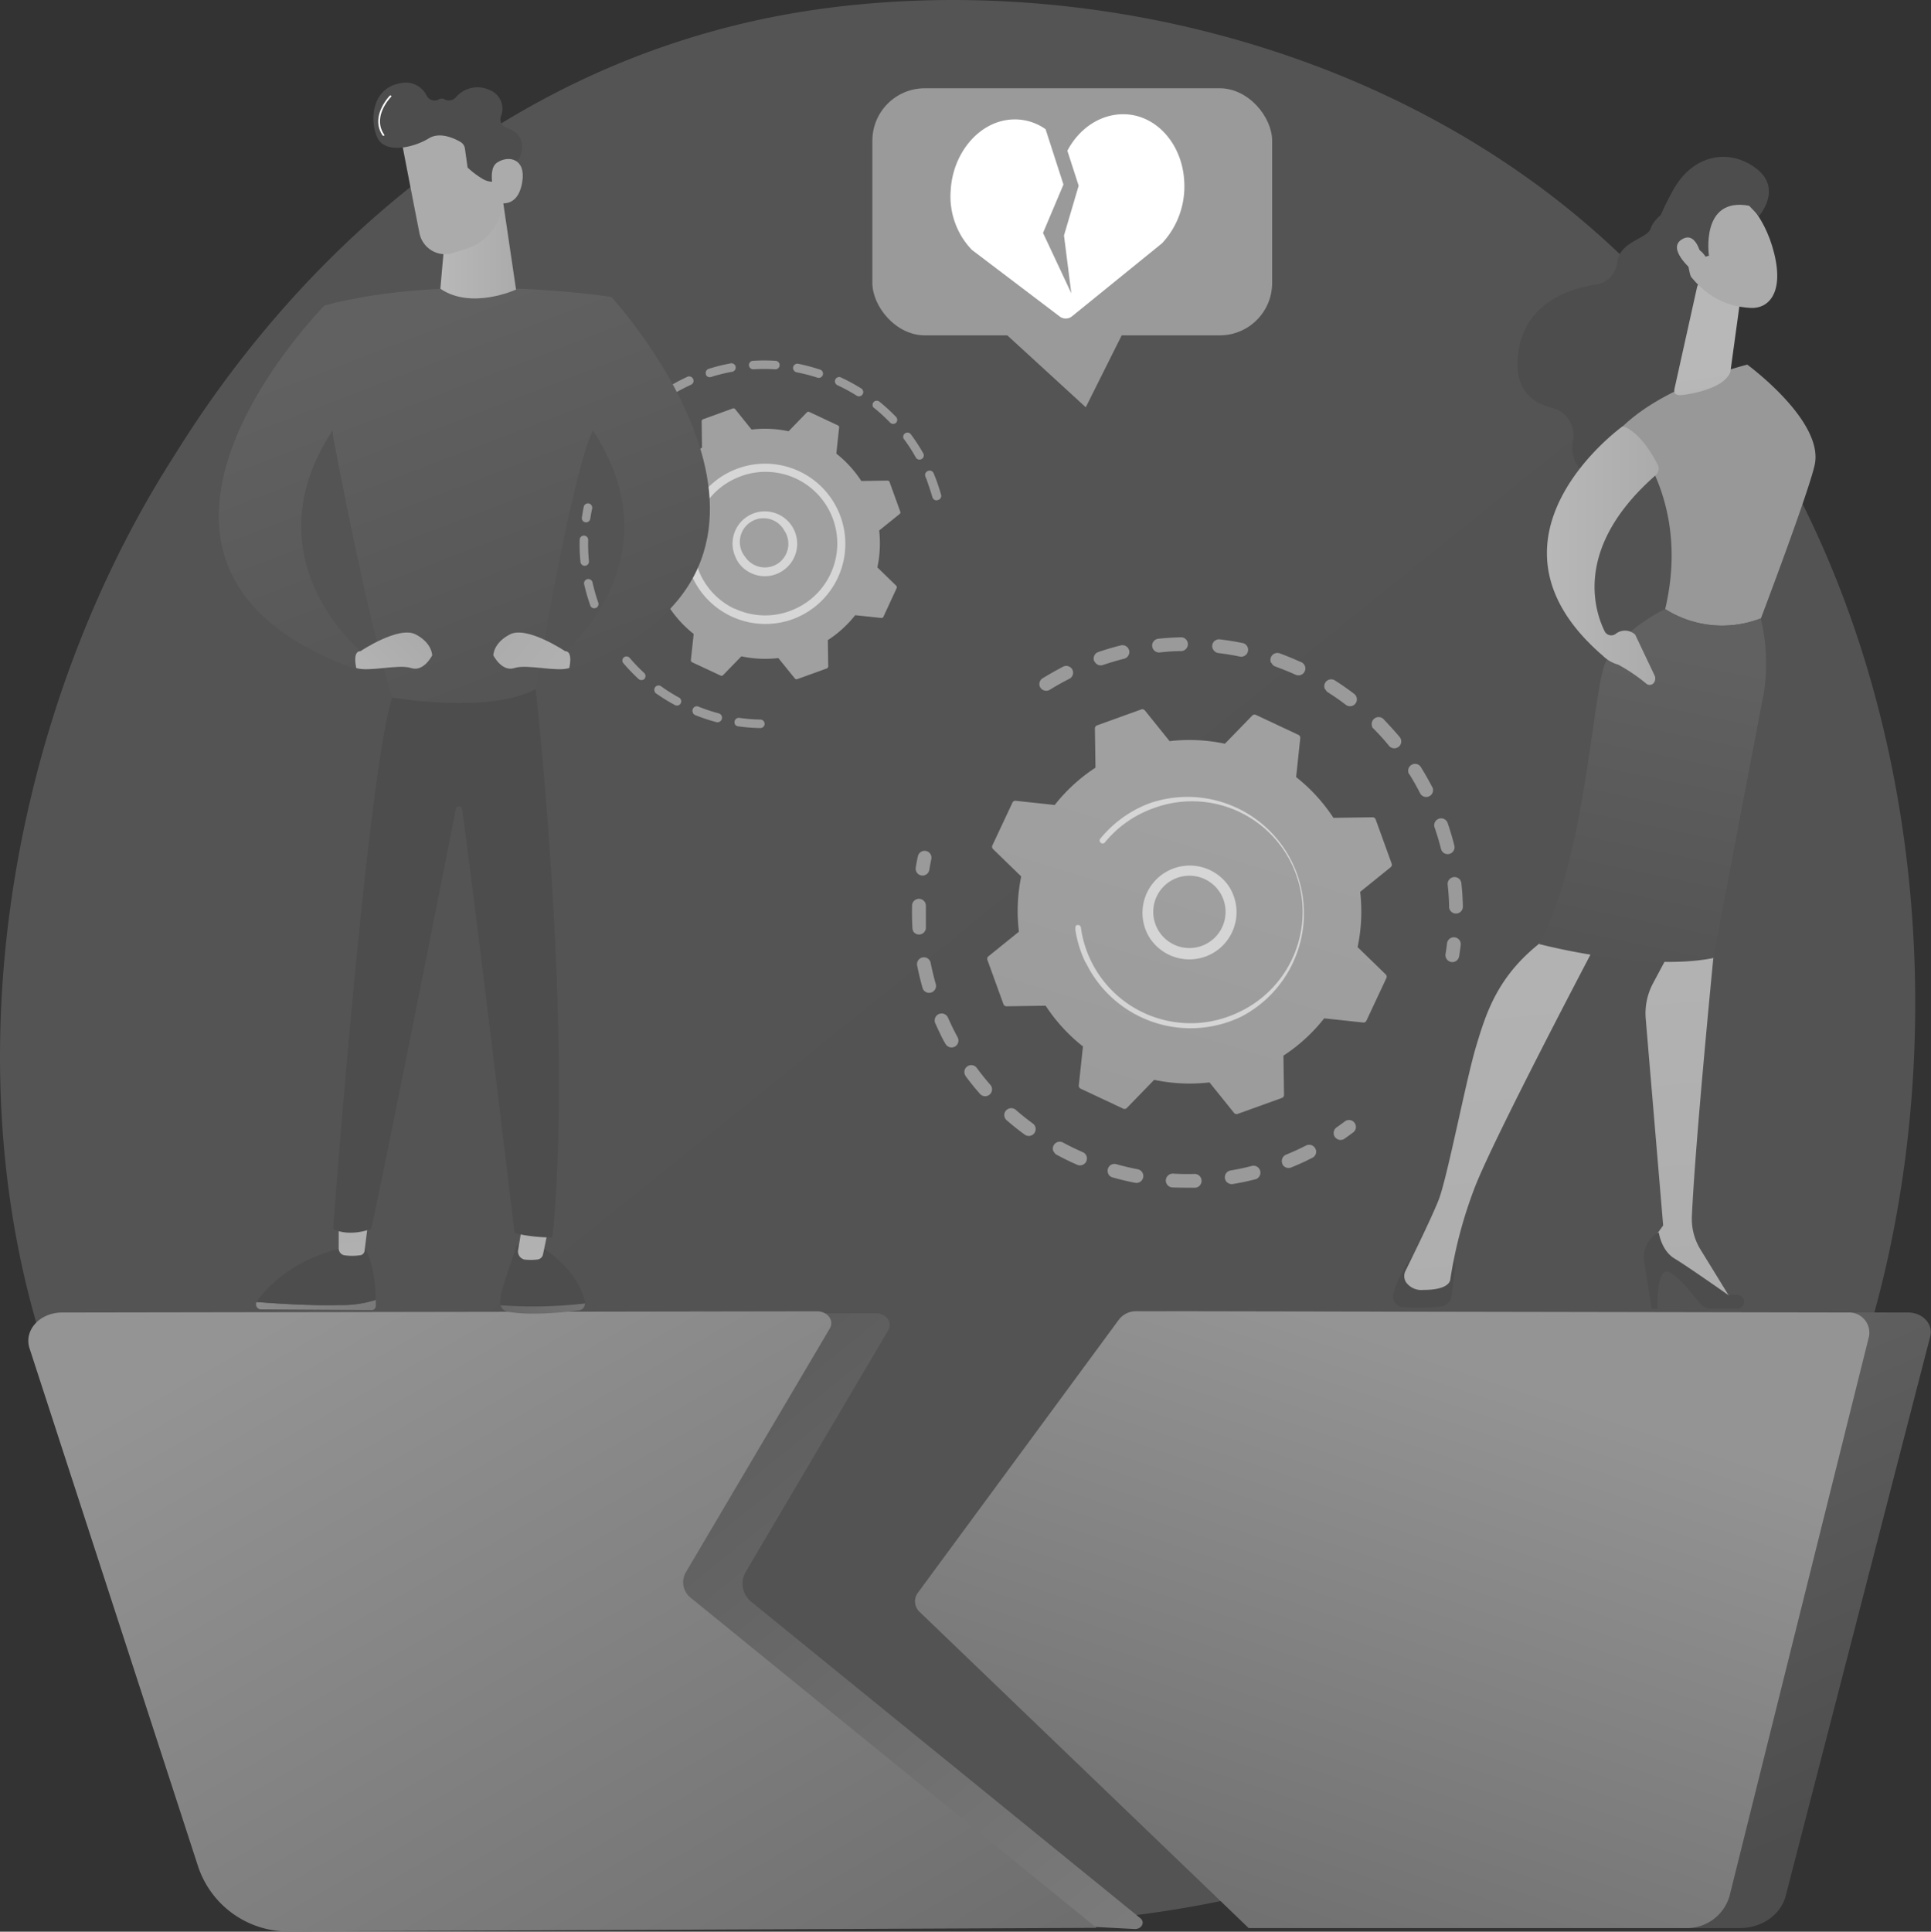 <svg xmlns="http://www.w3.org/2000/svg" xmlns:xlink="http://www.w3.org/1999/xlink" viewBox="0 0 331.65 331.73"><rect x="0" y="0" width="331.65" height="331.73" fill="#333333" stroke="none"/><defs><style>.cls-1{opacity:0.3;fill:url(#linear-gradient);}.cls-2{fill:url(#linear-gradient-2);}.cls-3{fill:url(#linear-gradient-3);}.cls-4{fill:url(#linear-gradient-4);}.cls-5{fill:url(#linear-gradient-5);}.cls-6{fill:url(#linear-gradient-6);}.cls-7{fill:url(#linear-gradient-7);}.cls-8{fill:url(#linear-gradient-8);}.cls-9{fill:url(#linear-gradient-9);}.cls-10{fill:url(#linear-gradient-10);}.cls-11{fill:url(#linear-gradient-11);}.cls-12,.cls-20{fill:#fff;}.cls-12{opacity:0.57;}.cls-13{fill:url(#linear-gradient-12);}.cls-14{fill:url(#linear-gradient-13);}.cls-15{fill:url(#linear-gradient-14);}.cls-16{fill:url(#linear-gradient-15);}.cls-17{fill:url(#linear-gradient-16);}.cls-18{fill:url(#linear-gradient-17);}.cls-19{fill:url(#linear-gradient-18);}.cls-21{fill:url(#linear-gradient-19);}.cls-22{fill:url(#linear-gradient-20);}.cls-23{fill:url(#linear-gradient-21);}.cls-24{fill:url(#linear-gradient-22);}.cls-25{fill:url(#linear-gradient-23);}.cls-26{fill:#989898;}.cls-27{fill:url(#linear-gradient-24);}.cls-28{fill:url(#linear-gradient-25);}.cls-29{fill:url(#linear-gradient-26);}.cls-30{fill:url(#linear-gradient-27);}.cls-31{fill:url(#linear-gradient-28);}.cls-32{fill:url(#linear-gradient-29);}.cls-33{fill:url(#linear-gradient-30);}.cls-34{fill:url(#linear-gradient-31);}.cls-35{fill:url(#linear-gradient-32);}.cls-36{fill:url(#linear-gradient-33);}.cls-37{fill:url(#linear-gradient-34);}.cls-38{fill:url(#linear-gradient-35);}.cls-39{fill:url(#linear-gradient-36);}.cls-40{fill:url(#linear-gradient-37);}.cls-41{fill:url(#linear-gradient-38);}.cls-42{fill:url(#linear-gradient-39);}.cls-43{fill:url(#linear-gradient-40);}.cls-44{fill:url(#linear-gradient-41);}.cls-45{fill:url(#linear-gradient-42);}.cls-46{fill:url(#linear-gradient-43);}.cls-47{fill:url(#linear-gradient-44);}.cls-48{fill:url(#linear-gradient-45);}</style><linearGradient id="linear-gradient" x1="371.71" y1="428.02" x2="77.65" y2="62.81" gradientUnits="userSpaceOnUse"><stop offset="0" stop-color="#9a9a9a"/><stop offset="1" stop-color="#a0a0a0"/></linearGradient><linearGradient id="linear-gradient-2" x1="154.64" y1="43.61" x2="280.68" y2="328.98" gradientUnits="userSpaceOnUse"><stop offset="0" stop-color="#949494"/><stop offset="1" stop-color="#4d4d4d"/></linearGradient><linearGradient id="linear-gradient-3" x1="249.21" y1="233.54" x2="184.08" y2="429.74" xlink:href="#linear-gradient-2"/><linearGradient id="linear-gradient-4" x1="221.91" y1="428.99" x2="53.72" y2="220.1" xlink:href="#linear-gradient-2"/><linearGradient id="linear-gradient-5" x1="57.76" y1="220.43" x2="204.44" y2="476.92" xlink:href="#linear-gradient-2"/><linearGradient id="linear-gradient-6" x1="856.75" y1="-7735.15" x2="810.26" y2="-7887.45" gradientTransform="matrix(0.43, 0.9, -0.9, 0.43, -6891.21, 2494.47)" xlink:href="#linear-gradient"/><linearGradient id="linear-gradient-7" x1="897.87" y1="-7747.69" x2="851.38" y2="-7899.98" gradientTransform="matrix(0.43, 0.9, -0.9, 0.43, -6891.21, 2494.47)" xlink:href="#linear-gradient"/><linearGradient id="linear-gradient-8" x1="907.61" y1="-7750.67" x2="861.12" y2="-7902.96" gradientTransform="matrix(0.43, 0.9, -0.9, 0.43, -6891.21, 2494.47)" xlink:href="#linear-gradient"/><linearGradient id="linear-gradient-9" x1="869.68" y1="-7739.1" x2="823.19" y2="-7891.41" gradientTransform="matrix(0.43, 0.9, -0.9, 0.43, -6891.21, 2494.47)" xlink:href="#linear-gradient"/><linearGradient id="linear-gradient-10" x1="828.52" y1="-7726.52" x2="782.03" y2="-7878.81" gradientTransform="matrix(0.43, 0.9, -0.9, 0.43, -6891.21, 2494.47)" xlink:href="#linear-gradient"/><linearGradient id="linear-gradient-11" x1="190.9" y1="200.26" x2="208.93" y2="141.34" xlink:href="#linear-gradient"/><linearGradient id="linear-gradient-12" x1="741.35" y1="-7704.69" x2="694.86" y2="-7856.98" gradientTransform="matrix(0.43, 0.9, -0.9, 0.43, -6891.21, 2494.47)" xlink:href="#linear-gradient"/><linearGradient id="linear-gradient-13" x1="763.05" y1="-7711.33" x2="716.56" y2="-7863.63" gradientTransform="matrix(0.43, 0.9, -0.9, 0.43, -6891.21, 2494.47)" xlink:href="#linear-gradient"/><linearGradient id="linear-gradient-14" x1="771.25" y1="-7713.85" x2="724.75" y2="-7866.15" gradientTransform="matrix(0.43, 0.9, -0.9, 0.43, -6891.21, 2494.47)" xlink:href="#linear-gradient"/><linearGradient id="linear-gradient-15" x1="747.36" y1="-7706.52" x2="700.87" y2="-7858.81" gradientTransform="matrix(0.43, 0.9, -0.9, 0.43, -6891.21, 2494.47)" xlink:href="#linear-gradient"/><linearGradient id="linear-gradient-16" x1="205" y1="11.24" x2="173.74" y2="46.11" xlink:href="#linear-gradient"/><linearGradient id="linear-gradient-17" x1="212.15" y1="-32.53" x2="207.33" y2="-20.64" gradientUnits="userSpaceOnUse"><stop offset="0" stop-color="#d7d7d7"/><stop offset="1" stop-color="#9a9a9a"/></linearGradient><linearGradient id="linear-gradient-18" x1="219.3" y1="-32.71" x2="214.29" y2="-20.37" xlink:href="#linear-gradient-17"/><linearGradient id="linear-gradient-19" x1="-20879.45" y1="17.75" x2="-20866.85" y2="49.36" gradientTransform="matrix(-1, 0, 0, 1, -20583.45, 0)" gradientUnits="userSpaceOnUse"><stop offset="0" stop-color="#4d4d4d"/><stop offset="1" stop-color="#4d4d4d"/></linearGradient><linearGradient id="linear-gradient-20" x1="-20833.39" y1="220.11" x2="-20822.7" y2="220.11" xlink:href="#linear-gradient-19"/><linearGradient id="linear-gradient-21" x1="-20878.54" y1="262.25" x2="-20863.16" y2="82.53" gradientTransform="matrix(-1, 0, 0, 1, -20583.45, 0)" gradientUnits="userSpaceOnUse"><stop offset="0" stop-color="#ababab"/><stop offset="1" stop-color="#b8b8b8"/></linearGradient><linearGradient id="linear-gradient-22" x1="-20883.03" y1="218.16" x2="-20865.74" y2="218.16" xlink:href="#linear-gradient-19"/><linearGradient id="linear-gradient-23" x1="-20847.61" y1="264.92" x2="-20832.22" y2="85.16" xlink:href="#linear-gradient-21"/><linearGradient id="linear-gradient-24" x1="-6477" y1="111.91" x2="-6463.77" y2="175.64" gradientTransform="matrix(-1, 0, 0, 1, -6187.02, 0)" gradientUnits="userSpaceOnUse"><stop offset="0" stop-color="#616161"/><stop offset="1" stop-color="#515151"/></linearGradient><linearGradient id="linear-gradient-25" x1="-20880.22" y1="85.1" x2="-20877.33" y2="63.97" xlink:href="#linear-gradient-21"/><linearGradient id="linear-gradient-26" x1="-20868.32" y1="95.4" x2="-20849.13" y2="95.4" xlink:href="#linear-gradient-21"/><linearGradient id="linear-gradient-27" x1="-20748.98" y1="-2661.11" x2="-20723.78" y2="-2705.96" gradientTransform="matrix(-0.98, -0.19, -0.19, 0.98, -20567.81, -1361.59)" xlink:href="#linear-gradient-21"/><linearGradient id="linear-gradient-28" x1="-20743.56" y1="-2700.17" x2="-20730.96" y2="-2668.56" gradientTransform="matrix(-0.98, -0.19, -0.19, 0.98, -20567.81, -1361.59)" xlink:href="#linear-gradient-19"/><linearGradient id="linear-gradient-29" x1="-20743.62" y1="-2658.09" x2="-20718.42" y2="-2702.95" gradientTransform="matrix(-0.98, -0.19, -0.19, 0.98, -20567.81, -1361.59)" xlink:href="#linear-gradient-21"/><linearGradient id="linear-gradient-30" x1="-2039.7" y1="267.73" x2="-2038.84" y2="241.76" gradientTransform="translate(2131.44)" gradientUnits="userSpaceOnUse"><stop offset="0" stop-color="#525252"/><stop offset="1" stop-color="#4d4d4d"/></linearGradient><linearGradient id="linear-gradient-31" x1="-2008.85" y1="201.26" x2="-2062.36" y2="243.28" gradientTransform="translate(2131.44)" gradientUnits="userSpaceOnUse"><stop offset="0" stop-color="#939393"/><stop offset="1" stop-color="#4f4f4f"/></linearGradient><linearGradient id="linear-gradient-32" x1="-5941.31" y1="201.9" x2="-5944.22" y2="227.25" gradientTransform="matrix(-1, 0, 0, 1, -5850.61, 0)" xlink:href="#linear-gradient-21"/><linearGradient id="linear-gradient-33" x1="-5892" y1="213.73" x2="-5943.75" y2="254.36" gradientTransform="matrix(-1, 0, 0, 1, -5850.61, 0)" xlink:href="#linear-gradient-31"/><linearGradient id="linear-gradient-34" x1="-5906.93" y1="283.79" x2="-5906.06" y2="257.82" gradientTransform="matrix(-1, 0, 0, 1, -5850.61, 0)" xlink:href="#linear-gradient-30"/><linearGradient id="linear-gradient-35" x1="-5910.72" y1="205.15" x2="-5913.43" y2="228.86" gradientTransform="matrix(-1, 0, 0, 1, -5850.61, 0)" xlink:href="#linear-gradient-21"/><linearGradient id="linear-gradient-36" x1="-7739.32" y1="204.39" x2="-7736.06" y2="102.27" gradientTransform="matrix(-1, 0, 0, 1, -7662.44, 0)" xlink:href="#linear-gradient-19"/><linearGradient id="linear-gradient-37" x1="-6652.65" y1="53.88" x2="-6683.31" y2="133.83" gradientTransform="matrix(-1, 0, 0, 1, -6578.55, 0)" xlink:href="#linear-gradient-24"/><linearGradient id="linear-gradient-38" x1="-7751.08" y1="41.22" x2="-7738.05" y2="41.22" gradientTransform="matrix(-1, 0, 0, 1, -7662.44, 0)" xlink:href="#linear-gradient-21"/><linearGradient id="linear-gradient-39" x1="-6644.3" y1="-1787.12" x2="-6619.02" y2="-1793.28" gradientTransform="matrix(-0.99, -0.13, -0.13, 0.99, -8261.51, 315.56)" xlink:href="#linear-gradient-21"/><linearGradient id="linear-gradient-40" x1="-8236.54" y1="-1411.4" x2="-8210.51" y2="-1411.4" gradientTransform="matrix(-0.99, -0.13, -0.13, 0.99, -8261.51, 315.56)" xlink:href="#linear-gradient-19"/><linearGradient id="linear-gradient-41" x1="-6645.18" y1="-1790.79" x2="-6619.91" y2="-1796.94" gradientTransform="matrix(-0.99, -0.13, -0.13, 0.99, -8261.51, 315.56)" xlink:href="#linear-gradient-21"/><linearGradient id="linear-gradient-42" x1="-6668.91" y1="47.65" x2="-6699.56" y2="127.6" gradientTransform="matrix(-1, 0, 0, 1, -6578.55, 0)" xlink:href="#linear-gradient-24"/><linearGradient id="linear-gradient-43" x1="-7747.91" y1="107.68" x2="-7771.09" y2="127.48" gradientTransform="matrix(-1, 0, 0, 1, -7662.44, 0)" xlink:href="#linear-gradient-21"/><linearGradient id="linear-gradient-44" x1="-6622.51" y1="65.44" x2="-6653.17" y2="145.39" gradientTransform="matrix(-1, 0, 0, 1, -6578.55, 0)" xlink:href="#linear-gradient-24"/><linearGradient id="linear-gradient-45" x1="-7733.96" y1="108.75" x2="-7720.92" y2="121.78" gradientTransform="matrix(-1, 0, 0, 1, -7662.44, 0)" xlink:href="#linear-gradient-21"/></defs><g id="Слой_2" data-name="Слой 2"><g id="Слой_1-2" data-name="Слой 1"><path class="cls-1" d="M290.81,284a118.56,118.56,0,0,1-18.19,15.32C213.26,341.9,143,329.49,128.1,326.46c-22-4.48-64.65-13.13-95.45-49.36C-13.95,222.3-6.7,136,29.45,79,36.06,68.53,71,10.67,142,1.39c43-5.62,93,5.71,129.31,36.09C347.42,101.26,342,230.11,290.81,284Z"/><path class="cls-2" d="M197.89,226.62l-35.82,46.9a2.42,2.42,0,0,0,.32,3.31L221,331.11h77.81c3.77,0,7-2.27,7.87-5.47l24.84-96.13c.55-2.1-1.29-4.1-3.77-4.11L201,225.18A3.9,3.9,0,0,0,197.89,226.62Z"/><path class="cls-3" d="M192.17,226.62l-34.52,46.9a2.48,2.48,0,0,0,.31,3.31l56.5,54.28h75a7.63,7.63,0,0,0,7.58-5.47L321,229.51a3.47,3.47,0,0,0-3.63-4.11l-122.19-.22A3.69,3.69,0,0,0,192.17,226.62Z"/><path class="cls-4" d="M24.29,225.73l126.13-.21c1.77,0,2.93,1.57,2.15,2.9l-24.49,41.51a4,4,0,0,0,1.08,5.25l66.7,54.24c.86.69.22,1.91-1,1.85L43.27,323.38,15.91,234.84C14.49,230.23,18.62,225.74,24.29,225.73Z"/><path class="cls-5" d="M10.65,225.4l129.68-.21c1.81,0,3,1.59,2.19,2.95L117.8,270a3.4,3.4,0,0,0,.92,4.46l69.62,56.61-138.77.62A16.31,16.31,0,0,1,34,320.46L5.07,231.54C4.07,228.45,6.83,225.41,10.65,225.4Z"/><path class="cls-6" d="M178.63,118a1.18,1.18,0,0,1,.44-1.52c1.14-.7,2.33-1.36,3.53-2a1.19,1.19,0,0,1,1.59.53v0a1.18,1.18,0,0,1-.54,1.57c-1.14.57-2.26,1.2-3.34,1.87a1.18,1.18,0,0,1-1.63-.39Zm9.33-4.4-.06-.13a1.18,1.18,0,0,1,.74-1.5c1.27-.43,2.57-.82,3.87-1.14a1.18,1.18,0,0,1,.57,2.29c-1.23.31-2.47.68-3.67,1.09A1.17,1.17,0,0,1,188,113.61ZM198,111.38a1.25,1.25,0,0,1-.11-.39,1.18,1.18,0,0,1,1.05-1.3c1.34-.14,2.69-.22,4-.25a1.19,1.19,0,0,1,0,2.37c-1.28,0-2.56.1-3.83.24A1.19,1.19,0,0,1,198,111.38Zm10.31.08a1.21,1.21,0,0,1-.1-.66,1.17,1.17,0,0,1,1.31-1c1.33.16,2.67.38,4,.65a1.19,1.19,0,0,1-.49,2.32c-1.24-.26-2.52-.47-3.78-.62A1.19,1.19,0,0,1,208.33,111.46Zm10,2.37a1.19,1.19,0,0,1,1.47-1.63c1.26.45,2.51,1,3.73,1.52a1.18,1.18,0,1,1-1,2.15c-1.16-.53-2.36-1-3.55-1.44A1.17,1.17,0,0,1,218.37,113.83Zm9.26,4.53a1.18,1.18,0,0,1,1.7-1.51c1.13.72,2.25,1.49,3.31,2.31a1.18,1.18,0,1,1-1.43,1.88c-1-.77-2.07-1.51-3.15-2.19A1.26,1.26,0,0,1,227.63,118.36ZM249,156.24a1.31,1.31,0,0,1-.12-.49c0-1.27-.11-2.56-.24-3.82a1.18,1.18,0,1,1,2.35-.26c.15,1.34.23,2.69.26,4a1.18,1.18,0,0,1-1.16,1.21A1.19,1.19,0,0,1,249,156.24Zm-13.3-31.41a1.19,1.19,0,0,1,1.91-1.35c.94,1,1.86,2,2.71,3a1.19,1.19,0,1,1-1.82,1.52c-.81-1-1.68-1.94-2.57-2.84A1.36,1.36,0,0,1,235.65,124.83ZM247.57,146a2,2,0,0,1-.08-.22c-.31-1.24-.68-2.47-1.1-3.68a1.18,1.18,0,0,1,.74-1.5,1.17,1.17,0,0,1,1.5.73c.44,1.27.83,2.57,1.15,3.87a1.18,1.18,0,0,1-2.21.8ZM242,132.93a1.18,1.18,0,0,1,2.07-1.14c.71,1.14,1.37,2.33,2,3.52v0a1.18,1.18,0,0,1-2.12,1c-.58-1.14-1.21-2.26-1.88-3.34Z"/><path class="cls-7" d="M248.37,164.53a1.18,1.18,0,0,1-.1-.7c.1-.6.19-1.22.26-1.83a1.18,1.18,0,1,1,2.35.29q-.12,1-.27,1.92a1.19,1.19,0,0,1-1.36,1A1.22,1.22,0,0,1,248.37,164.53Z"/><path class="cls-8" d="M229.17,195.08a1.19,1.19,0,0,1,.4-1.48c.5-.35,1-.71,1.49-1.08a1.19,1.19,0,0,1,1.43,1.89c-.52.39-1.05.77-1.57,1.14a1.19,1.19,0,0,1-1.65-.3A1,1,0,0,1,229.17,195.08Z"/><path class="cls-9" d="M161.33,177.23c-.24-.49-.47-1-.69-1.49a1.18,1.18,0,1,1,2.17-1c.51,1.16,1.06,2.29,1.66,3.39a1.18,1.18,0,0,1-2.08,1.13C162,178.63,161.66,177.93,161.33,177.23Zm-2.81-7.37c0-.06-.05-.12-.07-.19-.36-1.27-.67-2.57-.93-3.86a1.18,1.18,0,1,1,2.32-.46c.25,1.23.54,2.47.89,3.67a1.19,1.19,0,0,1-2.21.84Zm7.21,14.7a1.18,1.18,0,0,1,2-1.21c.74,1,1.53,2,2.36,2.94a1.18,1.18,0,0,1-1.78,1.56c-.87-1-1.71-2-2.49-3.1A1.18,1.18,0,0,1,165.73,184.56Zm-8.9-24.71a1.07,1.07,0,0,1-.12-.44c-.07-1.32-.09-2.65-.06-4a1.19,1.19,0,0,1,2.37.06c0,1.25,0,2.52,0,3.77a1.18,1.18,0,0,1-2.24.58ZM172.6,192a1.19,1.19,0,0,1,1.85-1.41c.94.82,1.93,1.61,2.94,2.35a1.18,1.18,0,1,1-1.39,1.91c-1.07-.77-2.11-1.61-3.11-2.47A1.33,1.33,0,0,1,172.6,192Zm8.35,5.77a1.18,1.18,0,0,1,1.62-1.56c1.11.6,2.25,1.15,3.4,1.65a1.18,1.18,0,1,1-.95,2.17c-1.21-.52-2.41-1.11-3.57-1.74A1.14,1.14,0,0,1,181,197.79Zm9.4,3.81a1.21,1.21,0,0,1-.07-.84,1.17,1.17,0,0,1,1.46-.81c1.21.34,2.44.63,3.67.87a1.18,1.18,0,0,1-.45,2.32c-1.3-.25-2.6-.56-3.87-.92A1.16,1.16,0,0,1,190.35,201.6Zm10,1.67a1.14,1.14,0,0,1-.12-.58,1.2,1.2,0,0,1,1.25-1.12c1.25.07,2.52.09,3.77.05a1.19,1.19,0,0,1,.07,2.37c-1.31,0-2.65,0-4-.05A1.2,1.2,0,0,1,200.36,203.27Zm10.13-.57a1.7,1.7,0,0,1-.1-.32,1.19,1.19,0,0,1,1-1.36c1.24-.21,2.48-.47,3.69-.79a1.19,1.19,0,0,1,.59,2.3c-1.28.33-2.58.6-3.88.82A1.2,1.2,0,0,1,210.49,202.7Zm9.76-2.78,0-.07a1.18,1.18,0,0,1,.65-1.54c.85-.35,1.71-.73,2.54-1.13l.89-.44a1.19,1.19,0,0,1,1.59.52,1.15,1.15,0,0,1-.52,1.59l-.94.47c-.87.42-1.77.82-2.67,1.18A1.18,1.18,0,0,1,220.25,199.92Z"/><path class="cls-10" d="M157.38,149.69a1.19,1.19,0,0,1-.1-.7c.1-.64.22-1.28.36-1.91a1.18,1.18,0,1,1,2.31.48c-.12.6-.24,1.21-.34,1.81a1.18,1.18,0,0,1-2.23.32Z"/><path class="cls-11" d="M170.44,145.19a.55.55,0,0,0,.12.63l4.83,4.69A29.54,29.54,0,0,0,175,160l-5.24,4.23a.56.56,0,0,0-.17.62l2.75,7.59a.56.56,0,0,0,.53.37l6.72-.1a29.45,29.45,0,0,0,6.41,7l-.72,6.69a.57.57,0,0,0,.32.56l7.31,3.43a.55.55,0,0,0,.63-.12l4.69-4.83a29.31,29.31,0,0,0,9.5.44l4.22,5.24a.56.56,0,0,0,.62.17l7.6-2.74a.55.55,0,0,0,.36-.53l-.1-6.73a29.25,29.25,0,0,0,7-6.41l6.7.72a.54.54,0,0,0,.55-.31l3.43-7.32a.55.55,0,0,0-.11-.63l-4.83-4.69a29.54,29.54,0,0,0,.44-9.49l5.23-4.23a.54.54,0,0,0,.18-.62l-2.75-7.59a.56.56,0,0,0-.53-.37l-6.72.1a29.45,29.45,0,0,0-6.41-7l.71-6.69a.55.55,0,0,0-.31-.56l-7.31-3.43a.55.55,0,0,0-.63.12l-4.69,4.83a29.31,29.31,0,0,0-9.5-.44L196.63,122a.56.56,0,0,0-.62-.17l-7.6,2.74a.56.56,0,0,0-.36.53l.1,6.73a29.25,29.25,0,0,0-7,6.41l-6.7-.72a.55.55,0,0,0-.56.31Z"/><path class="cls-12" d="M196.94,160.1a8.12,8.12,0,0,1,14.05-8,8.13,8.13,0,0,1-2.18,11.27,8.13,8.13,0,0,1-11.27-2.19A7.66,7.66,0,0,1,196.94,160.1Zm12.94-6.19a4.88,4.88,0,0,0-.46-.8,6.21,6.21,0,1,0,.46.8Z"/><path class="cls-12" d="M186.45,165.33c-.3-.62-.56-1.25-.8-1.9h0l-.21-.61a19.8,19.8,0,0,1-.74-3.11v0s0-.08,0-.12l0-.24a.46.46,0,0,1,.26-.49.33.33,0,0,1,.14,0,.47.47,0,0,1,.54.4,19,19,0,0,0,14.71,16,18.92,18.92,0,0,0,10.6-.68,17.92,17.92,0,0,0,1.8-.75,19,19,0,0,0-14.73-35,18.59,18.59,0,0,0-1.78.75,18.83,18.83,0,0,0-6.48,5.1.43.43,0,0,1-.17.13.48.48,0,0,1-.5-.06A.49.49,0,0,1,189,144a20,20,0,0,1,6.81-5.36c.61-.29,1.23-.55,1.87-.78a20,20,0,0,1,15.47,36.75c-.62.29-1.25.56-1.9.79a20,20,0,0,1-24.76-10.09Z"/><path class="cls-13" d="M109.82,70.86A.75.75,0,0,1,110,70c.46-.42.94-.82,1.43-1.21a.73.73,0,0,1,1,.12.72.72,0,0,1-.12,1c-.46.37-.92.76-1.36,1.16a.73.73,0,0,1-1-.06A.66.66,0,0,1,109.82,70.86Z"/><path class="cls-14" d="M114.33,67.49a.71.71,0,0,1,.28-.93A30.82,30.82,0,0,1,117.43,65l.61-.29a.75.75,0,0,1,1,.36.73.73,0,0,1-.36,1l-.59.28c-.91.44-1.82.93-2.69,1.46a.74.74,0,0,1-1-.24Zm6.91-3.14a.36.36,0,0,1,0-.09.73.73,0,0,1,.48-.92,30.7,30.7,0,0,1,3.78-.94.73.73,0,1,1,.26,1.44,30,30,0,0,0-3.6.89A.72.72,0,0,1,121.24,64.35ZM128.71,63a.77.77,0,0,1-.08-.27.73.73,0,0,1,.69-.77,31.72,31.72,0,0,1,3.9,0,.74.74,0,0,1,.68.78.73.73,0,0,1-.78.68,30.62,30.62,0,0,0-3.71,0A.74.74,0,0,1,128.71,63Zm7.57.51a.72.72,0,0,1-.06-.46.75.75,0,0,1,.86-.58,32.61,32.61,0,0,1,3.77,1,.73.73,0,0,1,.47.92.74.74,0,0,1-.92.47,30.2,30.2,0,0,0-3.6-.93A.74.74,0,0,1,136.28,63.49Zm7.22,2.34a.73.73,0,0,1,1-1,32.32,32.32,0,0,1,3.42,1.86.73.73,0,0,1-.78,1.24,28.48,28.48,0,0,0-3.26-1.77A.74.74,0,0,1,143.5,65.83Zm6.43,4a.74.74,0,0,1,.1-.78.72.72,0,0,1,1-.1,31.06,31.06,0,0,1,2.87,2.63.73.73,0,0,1,0,1,.74.74,0,0,1-1,0,29.52,29.52,0,0,0-2.73-2.51A.82.82,0,0,1,149.93,69.85Zm5.26,5.47a.73.73,0,0,1,1.24-.75,30.94,30.94,0,0,1,2.13,3.26.72.72,0,0,1-.27,1,.73.73,0,0,1-1-.27,29.12,29.12,0,0,0-2-3.11A.75.75,0,0,1,155.19,75.32Zm5,10.19a.33.33,0,0,1-.05-.12c-.29-1-.63-2-1-3.06l-.18-.44a.73.73,0,0,1,.39-1,.72.72,0,0,1,1,.39l.2.48a32.51,32.51,0,0,1,1.08,3.2.73.73,0,0,1-.51.9A.71.71,0,0,1,160.19,85.51Z"/><path class="cls-15" d="M102.85,107.52a.73.73,0,0,1,1.32-.64,29.22,29.22,0,0,0,1.82,3.17.73.73,0,0,1-1.23.8,33.92,33.92,0,0,1-1.9-3.32Zm-1.45-3.44a.11.11,0,0,1,0-.07,31.57,31.57,0,0,1-1.07-3.68.73.73,0,0,1,1.43-.32,33.4,33.4,0,0,0,1,3.51.73.73,0,0,1-1.34.56Zm5.56,9.68a.74.74,0,0,1,.18-.87.73.73,0,0,1,1,.08,30,30,0,0,0,2.53,2.63.74.74,0,0,1,0,1,.75.75,0,0,1-1,0,32.93,32.93,0,0,1-2.65-2.76A.54.54,0,0,1,107,113.76Zm-7.19-17a.67.67,0,0,1-.07-.24,28.85,28.85,0,0,1-.14-3.83.72.72,0,0,1,.74-.71.73.73,0,0,1,.72.74,29.62,29.62,0,0,0,.13,3.65.73.73,0,0,1-1.38.39Zm12.68,22a.73.73,0,0,1,1.08-.91,30.15,30.15,0,0,0,3.09,1.94.73.73,0,0,1-.7,1.29,31,31,0,0,1-3.24-2A.74.74,0,0,1,112.45,118.82Zm6.54,3.59a.71.71,0,0,1,0-.59.73.73,0,0,1,1-.4,30.65,30.65,0,0,0,3.47,1.15A.73.73,0,0,1,123,124a30.9,30.9,0,0,1-3.63-1.21A.73.73,0,0,1,119,122.41Zm7.21,1.93a.74.74,0,0,1,.77-1,29.6,29.6,0,0,0,3.64.29.73.73,0,0,1,.71.75.72.72,0,0,1-.74.71,30.71,30.71,0,0,1-3.82-.3A.74.74,0,0,1,126.2,124.34Z"/><path class="cls-16" d="M100,89.29a.67.67,0,0,1-.06-.42c.09-.62.2-1.24.32-1.84a.74.74,0,0,1,.87-.57.75.75,0,0,1,.57.87c-.12.57-.23,1.16-.32,1.75a.73.73,0,0,1-1.38.21Z"/><path class="cls-17" d="M108.73,85.75a.37.37,0,0,0,.07.42L112,89.31a19.55,19.55,0,0,0-.3,6.35l-3.5,2.83a.38.38,0,0,0-.12.41L110,104a.36.36,0,0,0,.35.24l4.51-.06a19.58,19.58,0,0,0,4.28,4.69l-.48,4.48a.39.39,0,0,0,.21.38l4.9,2.29a.35.35,0,0,0,.42-.08l3.14-3.23a19.55,19.55,0,0,0,6.35.3l2.83,3.5a.38.38,0,0,0,.41.12l5.08-1.84a.39.39,0,0,0,.25-.36l-.07-4.5a19.62,19.62,0,0,0,4.7-4.28l4.48.47a.34.34,0,0,0,.37-.21L154,101a.39.39,0,0,0-.08-.42l-3.23-3.14A19.84,19.84,0,0,0,151,91.1l3.51-2.83a.36.36,0,0,0,.11-.41l-1.84-5.09a.37.37,0,0,0-.35-.24l-4.5.07a19.48,19.48,0,0,0-4.29-4.7l.48-4.48a.36.36,0,0,0-.21-.37L139,70.75a.36.36,0,0,0-.43.08l-3.13,3.23a19.34,19.34,0,0,0-6.36-.29l-2.82-3.51a.37.37,0,0,0-.42-.11L120.75,72a.37.37,0,0,0-.24.36l.06,4.5a19.41,19.41,0,0,0-4.69,4.29l-4.48-.48a.36.36,0,0,0-.38.21Z"/><path class="cls-12" d="M126.37,95.76a5.53,5.53,0,0,1,1.89-7A5.53,5.53,0,1,1,134.45,98a5.46,5.46,0,0,1-4.14.85,5.53,5.53,0,0,1-3.54-2.33A5.07,5.07,0,0,1,126.37,95.76ZM135,91.62a5.39,5.39,0,0,0-.3-.52A4.07,4.07,0,1,0,128,95.66h0a4.07,4.07,0,0,0,5.64,1.09A4.09,4.09,0,0,0,135,91.62Z"/><path class="cls-12" d="M119.05,99.39a12.46,12.46,0,0,1-.54-1.29,13.54,13.54,0,0,1-.68-2.72l0-.13a.72.72,0,0,1,.41-.75.81.81,0,0,1,.22-.07.73.73,0,0,1,.82.63,12.42,12.42,0,0,0,.63,2.54h0a.78.78,0,0,0,0,.14,12.25,12.25,0,0,0,6.2,6.78h0l.08,0a12.29,12.29,0,0,0,9.41.43c.4-.15.79-.31,1.17-.49a12.31,12.31,0,0,0-9.54-22.67c-.39.15-.78.31-1.15.49a12.18,12.18,0,0,0-4.2,3.3.79.79,0,0,1-.25.2.74.74,0,0,1-.78-.09.73.73,0,0,1-.1-1,13.62,13.62,0,0,1,4.69-3.7q.63-.3,1.29-.54a13.77,13.77,0,0,1,10.67,25.35,12.35,12.35,0,0,1-1.3.55A13.8,13.8,0,0,1,119.05,99.39Z"/><rect class="cls-18" x="149.83" y="15.16" width="68.66" height="42.43" rx="9"/><polygon class="cls-19" points="172.59 57.21 186.48 69.94 193.42 56.05 172.59 57.21"/><path class="cls-20" d="M163.28,32.74c.33-6.25,4.58-11.5,9.86-12.16a9.11,9.11,0,0,1,6.44,1.61l3.07,9.5L179.14,40,184,50.37l-1.26-9.93,2.52-8.55-1.94-6c2-3.82,5.71-6.38,9.85-6.27,5.45.15,9.87,5.1,10.22,11.47a14.32,14.32,0,0,1-3.8,10.68L184.18,54.27a1.72,1.72,0,0,1-2.19.07L166.92,42.91A13.24,13.24,0,0,1,163.28,32.74Z"/><path class="cls-21" d="M288.53,34.75s-4.25,2.07-5,4.44c-.62,1.91-5.32,2.15-5.78,5.9a4.3,4.3,0,0,1-3.6,3.77c-4.8.74-12.19,3.23-13.37,11.56-.91,6.36,2.33,8.77,5.73,9.6a4.84,4.84,0,0,1,3.66,5.57c-.49,2.42.24,5.21,4.43,7.43,9.39,5,18.77-11.74,18.77-11.74l1.92-29.16Z"/><path class="cls-22" d="M249.93,217.55l-.61,5a2.06,2.06,0,0,1-1.81,1.8,32.54,32.54,0,0,1-6.69.11,1.77,1.77,0,0,1-1.48-2.3,18,18,0,0,1,3.35-6.52h5.54A1.71,1.71,0,0,1,249.93,217.55Z"/><path class="cls-23" d="M293.34,159l.93,5.5s-3.13,31.74-3.69,44.43a10,10,0,0,0,1.48,5.65l5.44,8.85-13.84-8.17-.28-1.69,2.27-3.12-3-35.55a11,11,0,0,1,1.24-6l2.87-5.38Z"/><path class="cls-24" d="M298.41,224.73H294a2.64,2.64,0,0,1-2.11-1c-1.38-1.79-4.24-5.28-5.6-5.37-1.84-.12-1.6,6.41-1.6,6.41h-1l-1.31-8.12a4.82,4.82,0,0,1,2.52-5h0s.42,3.11,2.7,4.48,9.27,6.29,9.27,6.29a6.31,6.31,0,0,1,1.79,0A1.17,1.17,0,0,1,298.41,224.73Z"/><path class="cls-25" d="M274.38,161.63S256,196.45,253.11,204.4a76.09,76.09,0,0,0-4,15.2c-.06,1-1.28,1.92-4.65,1.92a3.24,3.24,0,0,1-3-1.36,2,2,0,0,1-.07-1.9c1.06-2.15,4.43-9,5.67-12.13,1.49-3.72,4.7-20.57,6.46-26.43s3.74-12.21,11.39-18.07C264.93,161.63,270.19,156.49,274.38,161.63Z"/><path class="cls-26" d="M286,104.59c4.73-20.06-7.26-31.4-7.26-31.4,7.57-7.27,21.36-10.57,21.36-10.57s13.15,9.62,11.59,17.14c-.91,4.42-9.25,26.43-9.25,26.43A18.29,18.29,0,0,1,286,104.59Z"/><path class="cls-27" d="M275.47,114.52c1.93-5.8,10.5-9.93,10.5-9.93a18.29,18.29,0,0,0,16.44,1.6,33,33,0,0,1,.54,12.75c-1.19,6.14-8.68,45.58-8.68,45.58-11.79,2.39-29.92-2.4-29.92-2.4C271.86,148.79,273.55,120.33,275.47,114.52Z"/><path class="cls-28" d="M291.46,49.36l-3.84,17.29c-.37,1.52,1,1.27,2.56,1,2.52-.47,5.77-1.45,6.85-3.41a1.89,1.89,0,0,0,.2-.65l1.65-12a2.16,2.16,0,0,0-1.26-2.27l-3.19-1.41A2.16,2.16,0,0,0,291.46,49.36Z"/><path class="cls-29" d="M278.71,73.19s-26.86,19.22-3.43,39.41a6.06,6.06,0,0,0,2.65,1.54,29.36,29.36,0,0,1,4.84,3.28.9.9,0,0,0,1.33-.24h0a1.23,1.23,0,0,0,.07-1.19l-3.32-7a2.58,2.58,0,0,0-3.34-.15h0a1.26,1.26,0,0,1-1.91-.43c-1.82-3.69-5.24-14.54,8.76-26.8a1.51,1.51,0,0,0,.34-1.84C283.71,77.85,281.47,74.1,278.71,73.19Z"/><path class="cls-30" d="M298.84,33.6s4.09,2.78,5.86,9.84-1.11,9.6-4,9.44-7.18-1.06-10.87-6.13S293.47,30.21,298.84,33.6Z"/><path class="cls-31" d="M293.51,43.9s-1.5-10.12,6.9-8.57l1.7,1.77s4.11-4.63-.44-8.14-10.87-2.6-14.36,3.77-4.77,10.86-1.84,14.82,5.13.56,5.13.56-1.34-3.43-.22-4.9,2.55.86,2.55.86Z"/><path class="cls-32" d="M292.36,44.77s-.74-5.21-3.4-3.72,1,4.86,2.41,6Z"/><path class="cls-33" d="M100.48,223.85a1.84,1.84,0,0,0,0-.33C98.79,217,92,213.58,92,213.58l-3.26.26c-1.88,5.79-3.08,8.61-2.78,10.19l0,.13A77.36,77.36,0,0,0,100.48,223.85Z"/><path class="cls-34" d="M86,224.16a1.44,1.44,0,0,0,1,1.05c3.83.8,9.9.16,12.46-.18a1.18,1.18,0,0,0,1-1.18A77.36,77.36,0,0,1,86,224.16Z"/><path class="cls-35" d="M94.7,208.51l-1.43,6.87a1.11,1.11,0,0,1-1,.92,9.19,9.19,0,0,1-2.21,0A1.42,1.42,0,0,1,89,214.61l1-6.1Z"/><path class="cls-36" d="M58.33,224.11a18.86,18.86,0,0,0,6.21-.89c0,.35,0,.7,0,1.06a.7.7,0,0,1-.66.7l-19.11-.12a.87.87,0,0,1-.7-1.27C46.57,223.79,53,224.26,58.33,224.11Z"/><path class="cls-37" d="M44.06,223.59l.08-.15c1.69-2.35,6-7.05,14.47-9.08l4.08-.13s1.81,3.15,1.85,9a18.86,18.86,0,0,1-6.21.89C53,224.26,46.57,223.79,44.06,223.59Z"/><path class="cls-38" d="M63.44,208.05c0,.31-.6,4.92-.82,6.71a.87.87,0,0,1-.74.8,9.47,9.47,0,0,1-2.8,0,1.21,1.21,0,0,1-.91-1.21v-7.24Z"/><path class="cls-39" d="M92,118.34s6.51,57.94,2.89,94.16a27.85,27.85,0,0,1-6.52-.73s-6.77-56.65-9-72.86a.55.55,0,0,0-1.08,0C75.61,152.51,65,206,63.73,211.05c0,0-3.62,1.45-6.52,0,0,0,5.79-77.5,10.14-91.26Z"/><path class="cls-40" d="M105,51s-27.52-4.35-49.25,1.45l1.45,22.45S63,106,67.35,119.79c0,0,16.66,2.89,24.63-1.45,0,0,6.51-39.12,10.14-44.91C102.12,73.43,105.74,58.22,105,51Z"/><path class="cls-41" d="M85.89,31.19l2.74,18.54s-7.66,3.52-13-.15l1.16-13.09Z"/><path class="cls-42" d="M68.78,23.12c0,.2,2,10.52,3.26,16.91a4.5,4.5,0,0,0,5.79,3.41l2.34-.75a8.78,8.78,0,0,0,5.89-10.24L83.52,21S69.42,18.36,68.78,23.12Z"/><path class="cls-43" d="M86,20.05A3.45,3.45,0,0,0,84,15.42a4.87,4.87,0,0,0-5.72,1.31,1.62,1.62,0,0,1-1.91.34,1,1,0,0,0-1,0,1.52,1.52,0,0,1-2.07-.61,4,4,0,0,0-4.61-2.15c-4.74.85-5.23,6.11-3.95,9.18s6.35,1.85,8.89.28c1.87-1.16,4.29-.07,5.45.6a1.57,1.57,0,0,1,.77,1.14l.46,3.26a14.64,14.64,0,0,0,2.67,2,3.23,3.23,0,0,0,2,.41c.23-1.85,2.43-3,3.49-3.44a1.57,1.57,0,0,0,.86-.91c.45-1.24.91-3.79-2.28-4.88A1.55,1.55,0,0,1,86,20.05Z"/><path class="cls-44" d="M85.35,34.74s-2-5.44,0-6.8,5-.68,4.35,3.28C88.92,36.14,85.35,34.74,85.35,34.74Z"/><path class="cls-45" d="M105,51s42.74,46.35-7.6,64.1v-3.62s18.83-15.94,4.34-37.67C101.75,73.79,103.56,53.15,105,51Z"/><path class="cls-46" d="M97.05,111.82s-6.52-4.35-9.42-2.9-2.9,3.62-2.9,3.62,1.45,2.9,3.62,2.18,7.25.72,9.42,0C97.77,114.72,98.49,111.82,97.05,111.82Z"/><path class="cls-47" d="M55.76,52.43s-44.54,44.9,5.79,62.65v-3.62S42.72,95.52,57.21,73.79C57.21,73.79,58.66,56.05,55.76,52.43Z"/><path class="cls-48" d="M61.92,111.82s6.52-4.35,9.41-2.9,2.9,3.62,2.9,3.62-1.45,2.9-3.62,2.18-7.24.72-9.42,0C61.19,114.72,60.47,111.82,61.92,111.82Z"/><path class="cls-20" d="M65.88,23.31l.09,0a.16.16,0,0,0,0-.21c-2.11-3.11,1.16-6.43,1.2-6.46a.17.17,0,0,0,0-.21.16.16,0,0,0-.22,0s-3.48,3.52-1.23,6.84A.16.16,0,0,0,65.88,23.31Z"/></g></g></svg>